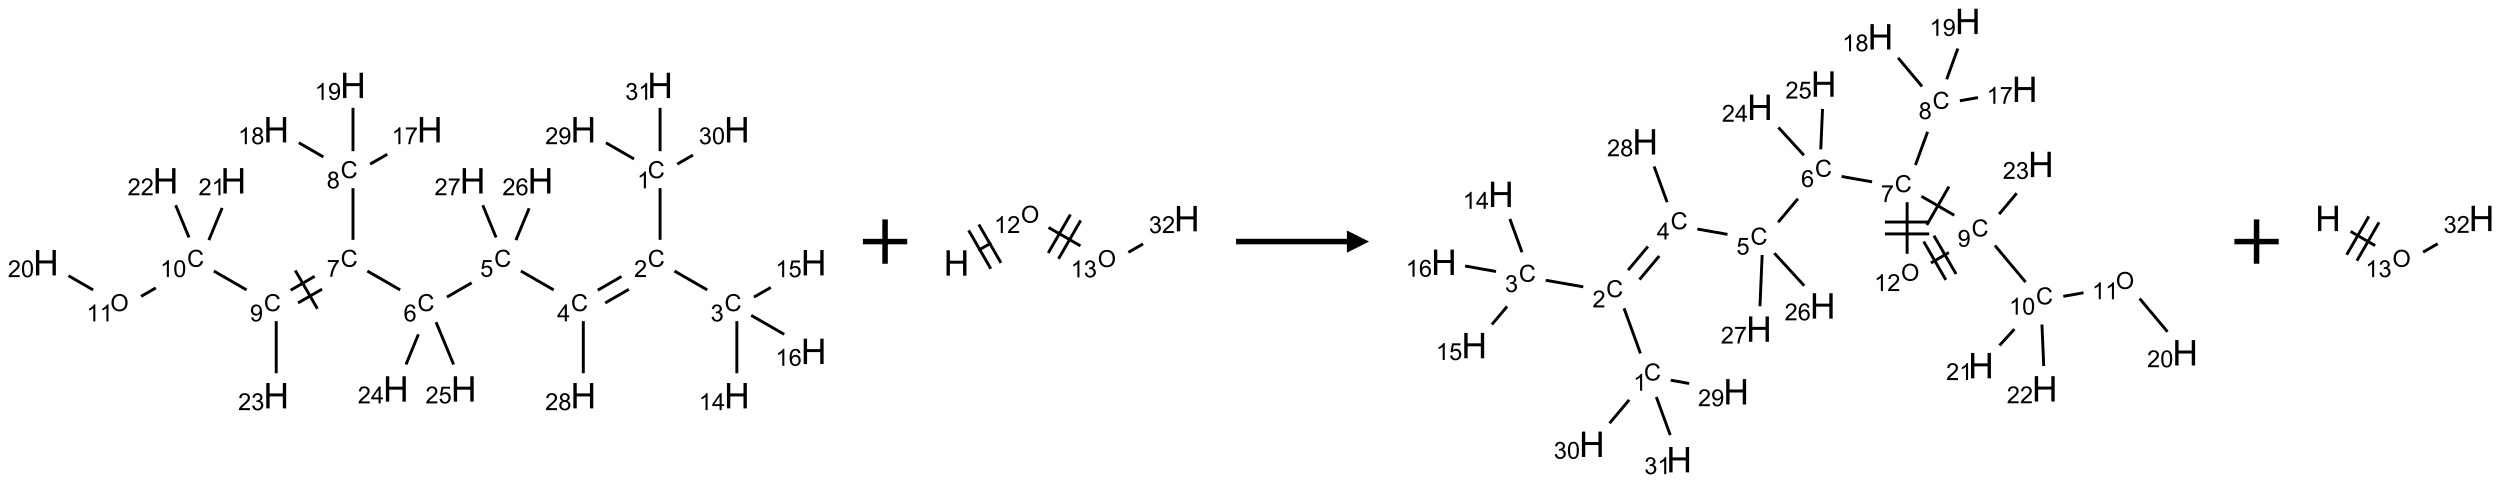 <?xml version="1.0" encoding="UTF-8"?>
<svg xmlns="http://www.w3.org/2000/svg" xmlns:xlink="http://www.w3.org/1999/xlink" width="1128" height="218" viewBox="0 0 1128 218">
<defs>
<g>
<g id="glyph-0-0">
<path d="M 1.332 0 L 1.332 -6.668 L 6.668 -6.668 L 6.668 0 Z M 1.5 -0.168 L 6.5 -0.168 L 6.5 -6.5 L 1.5 -6.5 Z M 1.5 -0.168 "/>
</g>
<g id="glyph-0-1">
<path d="M 6.27 -2.676 L 7.281 -2.422 C 7.07 -1.594 6.688 -0.961 6.137 -0.523 C 5.586 -0.086 4.914 0.129 4.121 0.129 C 3.297 0.129 2.629 -0.039 2.113 -0.371 C 1.598 -0.707 1.203 -1.191 0.934 -1.828 C 0.664 -2.465 0.531 -3.145 0.531 -3.875 C 0.531 -4.672 0.684 -5.363 0.988 -5.957 C 1.293 -6.547 1.723 -6.996 2.285 -7.305 C 2.844 -7.613 3.461 -7.766 4.137 -7.766 C 4.898 -7.766 5.543 -7.57 6.062 -7.184 C 6.582 -6.793 6.945 -6.246 7.152 -5.543 L 6.156 -5.309 C 5.98 -5.863 5.723 -6.266 5.387 -6.52 C 5.051 -6.773 4.625 -6.902 4.113 -6.902 C 3.527 -6.902 3.039 -6.762 2.645 -6.48 C 2.25 -6.199 1.973 -5.82 1.812 -5.348 C 1.652 -4.871 1.574 -4.383 1.574 -3.879 C 1.574 -3.23 1.668 -2.664 1.855 -2.18 C 2.047 -1.695 2.34 -1.332 2.738 -1.094 C 3.137 -0.855 3.57 -0.734 4.035 -0.734 C 4.602 -0.734 5.082 -0.898 5.473 -1.223 C 5.867 -1.551 6.133 -2.035 6.27 -2.676 Z M 6.27 -2.676 "/>
</g>
<g id="glyph-0-2">
<path d="M 3.973 0 L 3.035 0 L 3.035 -5.973 C 2.809 -5.758 2.516 -5.543 2.148 -5.328 C 1.781 -5.113 1.453 -4.953 1.16 -4.844 L 1.16 -5.75 C 1.684 -5.996 2.145 -6.297 2.535 -6.645 C 2.93 -6.996 3.207 -7.336 3.371 -7.668 L 3.973 -7.668 Z M 3.973 0 "/>
</g>
<g id="glyph-0-3">
<path d="M 5.371 -0.902 L 5.371 0 L 0.324 0 C 0.316 -0.227 0.352 -0.441 0.434 -0.652 C 0.562 -0.996 0.766 -1.332 1.051 -1.668 C 1.332 -2 1.742 -2.387 2.277 -2.824 C 3.105 -3.504 3.668 -4.043 3.957 -4.441 C 4.25 -4.84 4.395 -5.215 4.395 -5.566 C 4.395 -5.938 4.262 -6.254 3.996 -6.508 C 3.73 -6.762 3.387 -6.891 2.957 -6.891 C 2.508 -6.891 2.145 -6.754 1.875 -6.484 C 1.605 -6.215 1.469 -5.84 1.465 -5.359 L 0.5 -5.457 C 0.566 -6.176 0.812 -6.727 1.246 -7.102 C 1.676 -7.477 2.254 -7.668 2.98 -7.668 C 3.711 -7.668 4.293 -7.465 4.719 -7.059 C 5.145 -6.652 5.359 -6.148 5.359 -5.547 C 5.359 -5.242 5.297 -4.941 5.172 -4.645 C 5.047 -4.352 4.84 -4.039 4.551 -3.715 C 4.262 -3.387 3.777 -2.938 3.105 -2.371 C 2.543 -1.898 2.18 -1.578 2.02 -1.41 C 1.859 -1.242 1.73 -1.07 1.625 -0.902 Z M 5.371 -0.902 "/>
</g>
<g id="glyph-0-4">
<path d="M 0.449 -2.016 L 1.387 -2.141 C 1.492 -1.609 1.676 -1.227 1.934 -0.992 C 2.191 -0.758 2.508 -0.641 2.879 -0.641 C 3.32 -0.641 3.695 -0.793 3.996 -1.098 C 4.301 -1.402 4.453 -1.781 4.453 -2.234 C 4.453 -2.664 4.312 -3.02 4.031 -3.301 C 3.75 -3.578 3.391 -3.719 2.957 -3.719 C 2.781 -3.719 2.562 -3.684 2.297 -3.613 L 2.402 -4.438 C 2.465 -4.43 2.516 -4.426 2.551 -4.426 C 2.949 -4.426 3.312 -4.531 3.629 -4.738 C 3.949 -4.949 4.109 -5.27 4.109 -5.703 C 4.109 -6.047 3.992 -6.332 3.762 -6.559 C 3.527 -6.785 3.227 -6.895 2.859 -6.895 C 2.496 -6.895 2.191 -6.781 1.949 -6.551 C 1.707 -6.324 1.547 -5.98 1.48 -5.52 L 0.543 -5.688 C 0.656 -6.316 0.918 -6.805 1.324 -7.148 C 1.73 -7.492 2.234 -7.668 2.84 -7.668 C 3.254 -7.668 3.641 -7.578 3.988 -7.398 C 4.34 -7.219 4.609 -6.977 4.793 -6.668 C 4.98 -6.359 5.074 -6.031 5.074 -5.684 C 5.074 -5.352 4.984 -5.051 4.809 -4.781 C 4.629 -4.512 4.367 -4.297 4.02 -4.137 C 4.473 -4.031 4.824 -3.816 5.074 -3.488 C 5.324 -3.16 5.449 -2.75 5.449 -2.254 C 5.449 -1.59 5.203 -1.023 4.719 -0.559 C 4.234 -0.098 3.617 0.137 2.875 0.137 C 2.203 0.137 1.648 -0.062 1.207 -0.465 C 0.762 -0.863 0.512 -1.379 0.449 -2.016 Z M 0.449 -2.016 "/>
</g>
<g id="glyph-0-5">
<path d="M 3.449 0 L 3.449 -1.828 L 0.137 -1.828 L 0.137 -2.688 L 3.621 -7.637 L 4.387 -7.637 L 4.387 -2.688 L 5.418 -2.688 L 5.418 -1.828 L 4.387 -1.828 L 4.387 0 Z M 3.449 -2.688 L 3.449 -6.129 L 1.059 -2.688 Z M 3.449 -2.688 "/>
</g>
<g id="glyph-0-6">
<path d="M 0.441 -2 L 1.426 -2.082 C 1.5 -1.605 1.668 -1.242 1.934 -1.004 C 2.199 -0.762 2.52 -0.641 2.895 -0.641 C 3.348 -0.641 3.73 -0.812 4.043 -1.152 C 4.355 -1.492 4.512 -1.941 4.512 -2.504 C 4.512 -3.039 4.359 -3.461 4.059 -3.77 C 3.758 -4.078 3.367 -4.234 2.879 -4.234 C 2.578 -4.234 2.305 -4.164 2.062 -4.027 C 1.82 -3.891 1.629 -3.715 1.488 -3.496 L 0.609 -3.609 L 1.348 -7.531 L 5.145 -7.531 L 5.145 -6.637 L 2.098 -6.637 L 1.688 -4.582 C 2.145 -4.902 2.625 -5.062 3.129 -5.062 C 3.797 -5.062 4.359 -4.832 4.816 -4.371 C 5.277 -3.91 5.504 -3.312 5.504 -2.59 C 5.504 -1.898 5.305 -1.301 4.902 -0.797 C 4.41 -0.18 3.742 0.129 2.895 0.129 C 2.199 0.129 1.633 -0.062 1.195 -0.453 C 0.758 -0.844 0.504 -1.359 0.441 -2 Z M 0.441 -2 "/>
</g>
<g id="glyph-0-7">
<path d="M 5.309 -5.766 L 4.375 -5.691 C 4.293 -6.059 4.172 -6.328 4.02 -6.496 C 3.766 -6.762 3.453 -6.895 3.082 -6.895 C 2.785 -6.895 2.523 -6.812 2.297 -6.645 C 2 -6.43 1.77 -6.117 1.598 -5.703 C 1.43 -5.289 1.34 -4.703 1.332 -3.938 C 1.559 -4.281 1.836 -4.535 2.16 -4.703 C 2.488 -4.871 2.828 -4.953 3.188 -4.953 C 3.812 -4.953 4.344 -4.723 4.785 -4.262 C 5.223 -3.801 5.441 -3.207 5.441 -2.48 C 5.441 -2 5.34 -1.555 5.133 -1.145 C 4.926 -0.73 4.641 -0.418 4.281 -0.199 C 3.922 0.02 3.512 0.129 3.051 0.129 C 2.27 0.129 1.633 -0.156 1.141 -0.73 C 0.648 -1.305 0.402 -2.254 0.402 -3.574 C 0.402 -5.051 0.672 -6.121 1.219 -6.793 C 1.695 -7.375 2.336 -7.668 3.141 -7.668 C 3.742 -7.668 4.234 -7.5 4.617 -7.16 C 5 -6.824 5.23 -6.359 5.309 -5.766 Z M 1.48 -2.473 C 1.48 -2.152 1.547 -1.844 1.684 -1.547 C 1.82 -1.25 2.016 -1.027 2.262 -0.871 C 2.508 -0.719 2.766 -0.641 3.035 -0.641 C 3.434 -0.641 3.773 -0.801 4.059 -1.121 C 4.344 -1.441 4.484 -1.875 4.484 -2.422 C 4.484 -2.949 4.344 -3.367 4.062 -3.668 C 3.781 -3.973 3.426 -4.125 3 -4.125 C 2.578 -4.125 2.219 -3.973 1.922 -3.668 C 1.625 -3.363 1.48 -2.969 1.48 -2.473 Z M 1.48 -2.473 "/>
</g>
<g id="glyph-0-8">
<path d="M 0.504 -6.637 L 0.504 -7.535 L 5.449 -7.535 L 5.449 -6.809 C 4.961 -6.289 4.48 -5.602 4.004 -4.746 C 3.527 -3.887 3.156 -3.004 2.895 -2.098 C 2.707 -1.461 2.59 -0.762 2.535 0 L 1.574 0 C 1.582 -0.602 1.703 -1.328 1.926 -2.176 C 2.152 -3.027 2.477 -3.848 2.898 -4.637 C 3.32 -5.426 3.77 -6.094 4.246 -6.637 Z M 0.504 -6.637 "/>
</g>
<g id="glyph-0-9">
<path d="M 1.887 -4.141 C 1.496 -4.281 1.207 -4.484 1.02 -4.75 C 0.832 -5.016 0.738 -5.328 0.738 -5.699 C 0.738 -6.254 0.938 -6.719 1.34 -7.098 C 1.738 -7.477 2.27 -7.668 2.934 -7.668 C 3.598 -7.668 4.137 -7.473 4.543 -7.086 C 4.949 -6.699 5.152 -6.227 5.152 -5.672 C 5.152 -5.316 5.059 -5.008 4.871 -4.746 C 4.688 -4.484 4.406 -4.281 4.027 -4.141 C 4.496 -3.988 4.852 -3.742 5.098 -3.402 C 5.34 -3.062 5.465 -2.656 5.465 -2.184 C 5.465 -1.531 5.234 -0.98 4.77 -0.535 C 4.309 -0.09 3.703 0.129 2.949 0.129 C 2.195 0.129 1.586 -0.094 1.125 -0.539 C 0.664 -0.984 0.434 -1.543 0.434 -2.207 C 0.434 -2.703 0.559 -3.121 0.809 -3.457 C 1.062 -3.793 1.422 -4.02 1.887 -4.141 Z M 1.699 -5.73 C 1.699 -5.367 1.812 -5.074 2.047 -4.844 C 2.281 -4.613 2.582 -4.5 2.953 -4.5 C 3.312 -4.5 3.609 -4.613 3.84 -4.84 C 4.07 -5.066 4.188 -5.348 4.188 -5.676 C 4.188 -6.02 4.07 -6.309 3.832 -6.543 C 3.594 -6.777 3.297 -6.895 2.941 -6.895 C 2.586 -6.895 2.289 -6.781 2.051 -6.551 C 1.816 -6.324 1.699 -6.047 1.699 -5.73 Z M 1.395 -2.203 C 1.395 -1.938 1.461 -1.676 1.586 -1.426 C 1.711 -1.176 1.902 -0.984 2.152 -0.848 C 2.402 -0.711 2.672 -0.641 2.957 -0.641 C 3.406 -0.641 3.777 -0.785 4.066 -1.074 C 4.359 -1.363 4.504 -1.727 4.504 -2.172 C 4.504 -2.625 4.355 -2.996 4.055 -3.293 C 3.754 -3.586 3.379 -3.734 2.926 -3.734 C 2.484 -3.734 2.121 -3.59 1.832 -3.297 C 1.543 -3.004 1.395 -2.641 1.395 -2.203 Z M 1.395 -2.203 "/>
</g>
<g id="glyph-0-10">
<path d="M 0.582 -1.766 L 1.484 -1.848 C 1.562 -1.426 1.707 -1.117 1.922 -0.926 C 2.137 -0.734 2.414 -0.641 2.75 -0.641 C 3.039 -0.641 3.289 -0.707 3.508 -0.84 C 3.727 -0.973 3.902 -1.148 4.043 -1.367 C 4.18 -1.586 4.297 -1.887 4.391 -2.262 C 4.484 -2.637 4.531 -3.016 4.531 -3.406 C 4.531 -3.449 4.531 -3.512 4.527 -3.594 C 4.34 -3.297 4.082 -3.055 3.758 -2.867 C 3.434 -2.68 3.082 -2.59 2.703 -2.59 C 2.07 -2.59 1.535 -2.816 1.098 -3.277 C 0.66 -3.734 0.441 -4.34 0.441 -5.09 C 0.441 -5.863 0.672 -6.484 1.129 -6.957 C 1.586 -7.43 2.156 -7.668 2.844 -7.668 C 3.34 -7.668 3.793 -7.531 4.207 -7.266 C 4.617 -7 4.93 -6.617 5.145 -6.121 C 5.355 -5.629 5.465 -4.91 5.465 -3.973 C 5.465 -2.996 5.359 -2.223 5.145 -1.645 C 4.934 -1.066 4.617 -0.625 4.199 -0.324 C 3.781 -0.02 3.293 0.129 2.73 0.129 C 2.133 0.129 1.645 -0.035 1.266 -0.367 C 0.887 -0.699 0.66 -1.164 0.582 -1.766 Z M 4.422 -5.137 C 4.422 -5.676 4.277 -6.102 3.992 -6.418 C 3.707 -6.734 3.359 -6.891 2.957 -6.891 C 2.543 -6.891 2.18 -6.719 1.871 -6.379 C 1.562 -6.039 1.406 -5.598 1.406 -5.059 C 1.406 -4.57 1.555 -4.176 1.848 -3.871 C 2.141 -3.566 2.5 -3.418 2.934 -3.418 C 3.367 -3.418 3.723 -3.57 4.004 -3.871 C 4.281 -4.176 4.422 -4.598 4.422 -5.137 Z M 4.422 -5.137 "/>
</g>
<g id="glyph-0-11">
<path d="M 0.441 -3.766 C 0.441 -4.668 0.535 -5.395 0.723 -5.945 C 0.906 -6.496 1.184 -6.922 1.551 -7.219 C 1.918 -7.516 2.375 -7.668 2.934 -7.668 C 3.344 -7.668 3.703 -7.586 4.012 -7.418 C 4.32 -7.254 4.574 -7.016 4.777 -6.707 C 4.977 -6.395 5.137 -6.016 5.25 -5.57 C 5.363 -5.125 5.422 -4.523 5.422 -3.766 C 5.422 -2.871 5.328 -2.148 5.145 -1.598 C 4.961 -1.047 4.688 -0.621 4.32 -0.32 C 3.953 -0.02 3.492 0.129 2.934 0.129 C 2.195 0.129 1.617 -0.133 1.199 -0.66 C 0.695 -1.297 0.441 -2.332 0.441 -3.766 Z M 1.406 -3.766 C 1.406 -2.512 1.555 -1.68 1.848 -1.262 C 2.141 -0.848 2.5 -0.641 2.934 -0.641 C 3.363 -0.641 3.727 -0.848 4.02 -1.266 C 4.312 -1.684 4.457 -2.516 4.457 -3.766 C 4.457 -5.023 4.312 -5.859 4.02 -6.27 C 3.727 -6.684 3.359 -6.891 2.922 -6.891 C 2.492 -6.891 2.148 -6.707 1.891 -6.344 C 1.566 -5.879 1.406 -5.02 1.406 -3.766 Z M 1.406 -3.766 "/>
</g>
<g id="glyph-0-12">
<path d="M 0.516 -3.719 C 0.516 -4.984 0.855 -5.977 1.535 -6.695 C 2.215 -7.414 3.094 -7.77 4.172 -7.77 C 4.875 -7.77 5.512 -7.602 6.078 -7.266 C 6.645 -6.93 7.074 -6.461 7.371 -5.855 C 7.668 -5.254 7.816 -4.57 7.816 -3.809 C 7.816 -3.035 7.66 -2.34 7.348 -1.73 C 7.035 -1.117 6.594 -0.656 6.02 -0.34 C 5.449 -0.027 4.828 0.129 4.168 0.129 C 3.449 0.129 2.805 -0.043 2.238 -0.391 C 1.672 -0.738 1.246 -1.211 0.953 -1.812 C 0.66 -2.414 0.516 -3.047 0.516 -3.719 Z M 1.559 -3.703 C 1.559 -2.781 1.805 -2.059 2.301 -1.527 C 2.793 -1 3.414 -0.734 4.16 -0.734 C 4.922 -0.734 5.547 -1 6.039 -1.535 C 6.531 -2.07 6.777 -2.828 6.777 -3.812 C 6.777 -4.434 6.672 -4.977 6.461 -5.441 C 6.25 -5.902 5.945 -6.262 5.539 -6.52 C 5.133 -6.773 4.68 -6.902 4.176 -6.902 C 3.461 -6.902 2.848 -6.656 2.332 -6.164 C 1.816 -5.672 1.559 -4.852 1.559 -3.703 Z M 1.559 -3.703 "/>
</g>
<g id="glyph-1-0">
<path d="M 2 0 L 2 -10 L 10 -10 L 10 0 Z M 2.25 -0.25 L 9.75 -0.25 L 9.75 -9.75 L 2.25 -9.75 Z M 2.25 -0.25 "/>
</g>
<g id="glyph-1-1">
<path d="M 1.281 0 L 1.281 -11.453 L 2.797 -11.453 L 2.797 -6.75 L 8.75 -6.75 L 8.75 -11.453 L 10.266 -11.453 L 10.266 0 L 8.75 0 L 8.75 -5.398 L 2.797 -5.398 L 2.797 0 Z M 1.281 0 "/>
</g>
</g>
</defs>
<path fill="none" stroke-width="0.033" stroke-linecap="butt" stroke-linejoin="miter" stroke="rgb(0%, 0%, 0%)" stroke-opacity="1" stroke-miterlimit="10" d="M 6.928 1.159 L 6.928 1.742 " transform="matrix(40, 0, 0, 40, 20.709, 38.535)"/>
<path fill="none" stroke-width="0.033" stroke-linecap="butt" stroke-linejoin="miter" stroke="rgb(0%, 0%, 0%)" stroke-opacity="1" stroke-miterlimit="10" d="M 7.09 2.094 L 7.46 2.307 " transform="matrix(40, 0, 0, 40, 20.709, 38.535)"/>
<path fill="none" stroke-width="0.033" stroke-linecap="butt" stroke-linejoin="miter" stroke="rgb(0%, 0%, 0%)" stroke-opacity="1" stroke-miterlimit="10" d="M 7.794 2.659 L 7.794 3.247 " transform="matrix(40, 0, 0, 40, 20.709, 38.535)"/>
<path fill="none" stroke-width="0.033" stroke-linecap="butt" stroke-linejoin="miter" stroke="rgb(0%, 0%, 0%)" stroke-opacity="1" stroke-miterlimit="10" d="M 7.987 2.388 L 8.177 2.279 " transform="matrix(40, 0, 0, 40, 20.709, 38.535)"/>
<path fill="none" stroke-width="0.033" stroke-linecap="butt" stroke-linejoin="miter" stroke="rgb(0%, 0%, 0%)" stroke-opacity="1" stroke-miterlimit="10" d="M 7.956 2.594 L 8.328 2.808 " transform="matrix(40, 0, 0, 40, 20.709, 38.535)"/>
<path fill="none" stroke-width="0.033" stroke-linecap="butt" stroke-linejoin="miter" stroke="rgb(0%, 0%, 0%)" stroke-opacity="1" stroke-miterlimit="10" d="M 6.493 2.155 L 6.225 2.31 " transform="matrix(40, 0, 0, 40, 20.709, 38.535)"/>
<path fill="none" stroke-width="0.033" stroke-linecap="butt" stroke-linejoin="miter" stroke="rgb(0%, 0%, 0%)" stroke-opacity="1" stroke-miterlimit="10" d="M 6.576 2.3 L 6.309 2.454 " transform="matrix(40, 0, 0, 40, 20.709, 38.535)"/>
<path fill="none" stroke-width="0.033" stroke-linecap="butt" stroke-linejoin="miter" stroke="rgb(0%, 0%, 0%)" stroke-opacity="1" stroke-miterlimit="10" d="M 5.728 2.307 L 5.358 2.094 " transform="matrix(40, 0, 0, 40, 20.709, 38.535)"/>
<path fill="none" stroke-width="0.033" stroke-linecap="butt" stroke-linejoin="miter" stroke="rgb(0%, 0%, 0%)" stroke-opacity="1" stroke-miterlimit="10" d="M 4.802 2.227 L 4.523 2.388 " transform="matrix(40, 0, 0, 40, 20.709, 38.535)"/>
<path fill="none" stroke-width="0.033" stroke-linecap="butt" stroke-linejoin="miter" stroke="rgb(0%, 0%, 0%)" stroke-opacity="1" stroke-miterlimit="10" d="M 3.996 2.307 L 3.626 2.094 " transform="matrix(40, 0, 0, 40, 20.709, 38.535)"/>
<path fill="none" stroke-width="0.033" stroke-linecap="butt" stroke-linejoin="miter" stroke="rgb(0%, 0%, 0%)" stroke-opacity="1" stroke-miterlimit="10" d="M 3.464 1.742 L 3.464 1.159 " transform="matrix(40, 0, 0, 40, 20.709, 38.535)"/>
<path fill="none" stroke-width="0.033" stroke-linecap="butt" stroke-linejoin="miter" stroke="rgb(0%, 0%, 0%)" stroke-opacity="1" stroke-miterlimit="10" d="M 3.657 0.888 L 3.85 0.777 " transform="matrix(40, 0, 0, 40, 20.709, 38.535)"/>
<path fill="none" stroke-width="0.033" stroke-linecap="butt" stroke-linejoin="miter" stroke="rgb(0%, 0%, 0%)" stroke-opacity="1" stroke-miterlimit="10" d="M 3.13 0.807 L 2.853 0.647 " transform="matrix(40, 0, 0, 40, 20.709, 38.535)"/>
<path fill="none" stroke-width="0.033" stroke-linecap="butt" stroke-linejoin="miter" stroke="rgb(0%, 0%, 0%)" stroke-opacity="1" stroke-miterlimit="10" d="M 3.464 0.742 L 3.464 0.253 " transform="matrix(40, 0, 0, 40, 20.709, 38.535)"/>
<path fill="none" stroke-width="0.033" stroke-linecap="butt" stroke-linejoin="miter" stroke="rgb(0%, 0%, 0%)" stroke-opacity="1" stroke-miterlimit="10" d="M 3.032 2.153 L 2.761 2.31 " transform="matrix(40, 0, 0, 40, 20.709, 38.535)"/>
<path fill="none" stroke-width="0.033" stroke-linecap="butt" stroke-linejoin="miter" stroke="rgb(0%, 0%, 0%)" stroke-opacity="1" stroke-miterlimit="10" d="M 3.115 2.298 L 2.844 2.454 " transform="matrix(40, 0, 0, 40, 20.709, 38.535)"/>
<path fill="none" stroke-width="0.033" stroke-linecap="butt" stroke-linejoin="miter" stroke="rgb(0%, 0%, 0%)" stroke-opacity="1" stroke-miterlimit="10" d="M 2.813 2.087 L 3.063 2.52 " transform="matrix(40, 0, 0, 40, 20.709, 38.535)"/>
<path fill="none" stroke-width="0.033" stroke-linecap="butt" stroke-linejoin="miter" stroke="rgb(0%, 0%, 0%)" stroke-opacity="1" stroke-miterlimit="10" d="M 2.264 2.307 L 1.894 2.094 " transform="matrix(40, 0, 0, 40, 20.709, 38.535)"/>
<path fill="none" stroke-width="0.033" stroke-linecap="butt" stroke-linejoin="miter" stroke="rgb(0%, 0%, 0%)" stroke-opacity="1" stroke-miterlimit="10" d="M 1.24 2.284 L 1.073 2.38 " transform="matrix(40, 0, 0, 40, 20.709, 38.535)"/>
<path fill="none" stroke-width="0.033" stroke-linecap="butt" stroke-linejoin="miter" stroke="rgb(0%, 0%, 0%)" stroke-opacity="1" stroke-miterlimit="10" d="M 0.532 2.307 L 0.255 2.147 " transform="matrix(40, 0, 0, 40, 20.709, 38.535)"/>
<path fill="none" stroke-width="0.033" stroke-linecap="butt" stroke-linejoin="miter" stroke="rgb(0%, 0%, 0%)" stroke-opacity="1" stroke-miterlimit="10" d="M 1.838 1.745 L 1.988 1.382 " transform="matrix(40, 0, 0, 40, 20.709, 38.535)"/>
<path fill="none" stroke-width="0.033" stroke-linecap="butt" stroke-linejoin="miter" stroke="rgb(0%, 0%, 0%)" stroke-opacity="1" stroke-miterlimit="10" d="M 1.614 1.715 L 1.464 1.352 " transform="matrix(40, 0, 0, 40, 20.709, 38.535)"/>
<path fill="none" stroke-width="0.033" stroke-linecap="butt" stroke-linejoin="miter" stroke="rgb(0%, 0%, 0%)" stroke-opacity="1" stroke-miterlimit="10" d="M 2.598 2.659 L 2.598 3.247 " transform="matrix(40, 0, 0, 40, 20.709, 38.535)"/>
<path fill="none" stroke-width="0.033" stroke-linecap="butt" stroke-linejoin="miter" stroke="rgb(0%, 0%, 0%)" stroke-opacity="1" stroke-miterlimit="10" d="M 4.202 2.808 L 4.062 3.148 " transform="matrix(40, 0, 0, 40, 20.709, 38.535)"/>
<path fill="none" stroke-width="0.033" stroke-linecap="butt" stroke-linejoin="miter" stroke="rgb(0%, 0%, 0%)" stroke-opacity="1" stroke-miterlimit="10" d="M 4.401 2.671 L 4.599 3.148 " transform="matrix(40, 0, 0, 40, 20.709, 38.535)"/>
<path fill="none" stroke-width="0.033" stroke-linecap="butt" stroke-linejoin="miter" stroke="rgb(0%, 0%, 0%)" stroke-opacity="1" stroke-miterlimit="10" d="M 5.302 1.745 L 5.451 1.386 " transform="matrix(40, 0, 0, 40, 20.709, 38.535)"/>
<path fill="none" stroke-width="0.033" stroke-linecap="butt" stroke-linejoin="miter" stroke="rgb(0%, 0%, 0%)" stroke-opacity="1" stroke-miterlimit="10" d="M 5.078 1.715 L 4.928 1.352 " transform="matrix(40, 0, 0, 40, 20.709, 38.535)"/>
<path fill="none" stroke-width="0.033" stroke-linecap="butt" stroke-linejoin="miter" stroke="rgb(0%, 0%, 0%)" stroke-opacity="1" stroke-miterlimit="10" d="M 6.062 2.659 L 6.062 3.247 " transform="matrix(40, 0, 0, 40, 20.709, 38.535)"/>
<path fill="none" stroke-width="0.033" stroke-linecap="butt" stroke-linejoin="miter" stroke="rgb(0%, 0%, 0%)" stroke-opacity="1" stroke-miterlimit="10" d="M 6.634 0.83 L 6.317 0.647 " transform="matrix(40, 0, 0, 40, 20.709, 38.535)"/>
<path fill="none" stroke-width="0.033" stroke-linecap="butt" stroke-linejoin="miter" stroke="rgb(0%, 0%, 0%)" stroke-opacity="1" stroke-miterlimit="10" d="M 7.121 0.888 L 7.299 0.786 " transform="matrix(40, 0, 0, 40, 20.709, 38.535)"/>
<path fill="none" stroke-width="0.033" stroke-linecap="butt" stroke-linejoin="miter" stroke="rgb(0%, 0%, 0%)" stroke-opacity="1" stroke-miterlimit="10" d="M 6.928 0.742 L 6.928 0.253 " transform="matrix(40, 0, 0, 40, 20.709, 38.535)"/>
<g fill="rgb(0%, 0%, 0%)" fill-opacity="1">
<use xlink:href="#glyph-0-1" x="292.246" y="80.379"/>
</g>
<g fill="rgb(0%, 0%, 0%)" fill-opacity="1">
<use xlink:href="#glyph-0-2" x="287.465" y="85.016"/>
</g>
<g fill="rgb(0%, 0%, 0%)" fill-opacity="1">
<use xlink:href="#glyph-0-1" x="292.246" y="120.379"/>
</g>
<g fill="rgb(0%, 0%, 0%)" fill-opacity="1">
<use xlink:href="#glyph-0-3" x="286.074" y="125.016"/>
</g>
<g fill="rgb(0%, 0%, 0%)" fill-opacity="1">
<use xlink:href="#glyph-0-1" x="326.887" y="140.379"/>
</g>
<g fill="rgb(0%, 0%, 0%)" fill-opacity="1">
<use xlink:href="#glyph-0-4" x="320.633" y="145.016"/>
</g>
<g fill="rgb(0%, 0%, 0%)" fill-opacity="1">
<use xlink:href="#glyph-1-1" x="326.707" y="184.262"/>
</g>
<g fill="rgb(0%, 0%, 0%)" fill-opacity="1">
<use xlink:href="#glyph-0-2" x="315.301" y="185.055"/>
<use xlink:href="#glyph-0-5" x="321.233" y="185.055"/>
</g>
<g fill="rgb(0%, 0%, 0%)" fill-opacity="1">
<use xlink:href="#glyph-1-1" x="361.348" y="124.262"/>
</g>
<g fill="rgb(0%, 0%, 0%)" fill-opacity="1">
<use xlink:href="#glyph-0-2" x="349.855" y="125.055"/>
<use xlink:href="#glyph-0-6" x="355.788" y="125.055"/>
</g>
<g fill="rgb(0%, 0%, 0%)" fill-opacity="1">
<use xlink:href="#glyph-1-1" x="361.348" y="164.262"/>
</g>
<g fill="rgb(0%, 0%, 0%)" fill-opacity="1">
<use xlink:href="#glyph-0-2" x="349.918" y="165.055"/>
<use xlink:href="#glyph-0-7" x="355.85" y="165.055"/>
</g>
<g fill="rgb(0%, 0%, 0%)" fill-opacity="1">
<use xlink:href="#glyph-0-1" x="257.602" y="140.379"/>
</g>
<g fill="rgb(0%, 0%, 0%)" fill-opacity="1">
<use xlink:href="#glyph-0-5" x="251.383" y="144.984"/>
</g>
<g fill="rgb(0%, 0%, 0%)" fill-opacity="1">
<use xlink:href="#glyph-0-1" x="222.961" y="120.379"/>
</g>
<g fill="rgb(0%, 0%, 0%)" fill-opacity="1">
<use xlink:href="#glyph-0-6" x="216.652" y="124.883"/>
</g>
<g fill="rgb(0%, 0%, 0%)" fill-opacity="1">
<use xlink:href="#glyph-0-1" x="188.32" y="140.379"/>
</g>
<g fill="rgb(0%, 0%, 0%)" fill-opacity="1">
<use xlink:href="#glyph-0-7" x="182.074" y="145.016"/>
</g>
<g fill="rgb(0%, 0%, 0%)" fill-opacity="1">
<use xlink:href="#glyph-0-1" x="153.68" y="120.379"/>
</g>
<g fill="rgb(0%, 0%, 0%)" fill-opacity="1">
<use xlink:href="#glyph-0-8" x="147.43" y="124.887"/>
</g>
<g fill="rgb(0%, 0%, 0%)" fill-opacity="1">
<use xlink:href="#glyph-0-1" x="153.68" y="80.379"/>
</g>
<g fill="rgb(0%, 0%, 0%)" fill-opacity="1">
<use xlink:href="#glyph-0-9" x="147.414" y="85.016"/>
</g>
<g fill="rgb(0%, 0%, 0%)" fill-opacity="1">
<use xlink:href="#glyph-1-1" x="188.141" y="64.262"/>
</g>
<g fill="rgb(0%, 0%, 0%)" fill-opacity="1">
<use xlink:href="#glyph-0-2" x="176.707" y="65.055"/>
<use xlink:href="#glyph-0-8" x="182.639" y="65.055"/>
</g>
<g fill="rgb(0%, 0%, 0%)" fill-opacity="1">
<use xlink:href="#glyph-1-1" x="118.859" y="64.262"/>
</g>
<g fill="rgb(0%, 0%, 0%)" fill-opacity="1">
<use xlink:href="#glyph-0-2" x="107.41" y="65.055"/>
<use xlink:href="#glyph-0-9" x="113.342" y="65.055"/>
</g>
<g fill="rgb(0%, 0%, 0%)" fill-opacity="1">
<use xlink:href="#glyph-1-1" x="153.5" y="44.262"/>
</g>
<g fill="rgb(0%, 0%, 0%)" fill-opacity="1">
<use xlink:href="#glyph-0-2" x="142.051" y="45.055"/>
<use xlink:href="#glyph-0-10" x="147.983" y="45.055"/>
</g>
<g fill="rgb(0%, 0%, 0%)" fill-opacity="1">
<use xlink:href="#glyph-0-1" x="119.039" y="140.379"/>
</g>
<g fill="rgb(0%, 0%, 0%)" fill-opacity="1">
<use xlink:href="#glyph-0-10" x="112.77" y="145.016"/>
</g>
<g fill="rgb(0%, 0%, 0%)" fill-opacity="1">
<use xlink:href="#glyph-0-1" x="84.398" y="120.379"/>
</g>
<g fill="rgb(0%, 0%, 0%)" fill-opacity="1">
<use xlink:href="#glyph-0-2" x="72.238" y="125.016"/>
<use xlink:href="#glyph-0-11" x="78.171" y="125.016"/>
</g>
<g fill="rgb(0%, 0%, 0%)" fill-opacity="1">
<use xlink:href="#glyph-0-12" x="49.773" y="140.383"/>
</g>
<g fill="rgb(0%, 0%, 0%)" fill-opacity="1">
<use xlink:href="#glyph-0-2" x="39.047" y="145.016"/>
<use xlink:href="#glyph-0-2" x="44.979" y="145.016"/>
</g>
<g fill="rgb(0%, 0%, 0%)" fill-opacity="1">
<use xlink:href="#glyph-1-1" x="14.938" y="124.262"/>
</g>
<g fill="rgb(0%, 0%, 0%)" fill-opacity="1">
<use xlink:href="#glyph-0-3" x="3.531" y="125.055"/>
<use xlink:href="#glyph-0-11" x="9.464" y="125.055"/>
</g>
<g fill="rgb(0%, 0%, 0%)" fill-opacity="1">
<use xlink:href="#glyph-1-1" x="99.527" y="87.309"/>
</g>
<g fill="rgb(0%, 0%, 0%)" fill-opacity="1">
<use xlink:href="#glyph-0-3" x="89.566" y="88.102"/>
<use xlink:href="#glyph-0-2" x="95.499" y="88.102"/>
</g>
<g fill="rgb(0%, 0%, 0%)" fill-opacity="1">
<use xlink:href="#glyph-1-1" x="68.91" y="87.309"/>
</g>
<g fill="rgb(0%, 0%, 0%)" fill-opacity="1">
<use xlink:href="#glyph-0-3" x="57.559" y="88.102"/>
<use xlink:href="#glyph-0-3" x="63.491" y="88.102"/>
</g>
<g fill="rgb(0%, 0%, 0%)" fill-opacity="1">
<use xlink:href="#glyph-1-1" x="118.859" y="184.262"/>
</g>
<g fill="rgb(0%, 0%, 0%)" fill-opacity="1">
<use xlink:href="#glyph-0-3" x="107.426" y="185.055"/>
<use xlink:href="#glyph-0-4" x="113.358" y="185.055"/>
</g>
<g fill="rgb(0%, 0%, 0%)" fill-opacity="1">
<use xlink:href="#glyph-1-1" x="172.836" y="181.219"/>
</g>
<g fill="rgb(0%, 0%, 0%)" fill-opacity="1">
<use xlink:href="#glyph-0-3" x="161.434" y="182.012"/>
<use xlink:href="#glyph-0-5" x="167.366" y="182.012"/>
</g>
<g fill="rgb(0%, 0%, 0%)" fill-opacity="1">
<use xlink:href="#glyph-1-1" x="203.449" y="181.219"/>
</g>
<g fill="rgb(0%, 0%, 0%)" fill-opacity="1">
<use xlink:href="#glyph-0-3" x="191.961" y="182.012"/>
<use xlink:href="#glyph-0-6" x="197.893" y="182.012"/>
</g>
<g fill="rgb(0%, 0%, 0%)" fill-opacity="1">
<use xlink:href="#glyph-1-1" x="238.09" y="87.309"/>
</g>
<g fill="rgb(0%, 0%, 0%)" fill-opacity="1">
<use xlink:href="#glyph-0-3" x="226.664" y="88.102"/>
<use xlink:href="#glyph-0-7" x="232.596" y="88.102"/>
</g>
<g fill="rgb(0%, 0%, 0%)" fill-opacity="1">
<use xlink:href="#glyph-1-1" x="207.477" y="87.309"/>
</g>
<g fill="rgb(0%, 0%, 0%)" fill-opacity="1">
<use xlink:href="#glyph-0-3" x="196.043" y="88.102"/>
<use xlink:href="#glyph-0-8" x="201.975" y="88.102"/>
</g>
<g fill="rgb(0%, 0%, 0%)" fill-opacity="1">
<use xlink:href="#glyph-1-1" x="257.422" y="184.262"/>
</g>
<g fill="rgb(0%, 0%, 0%)" fill-opacity="1">
<use xlink:href="#glyph-0-3" x="245.977" y="185.055"/>
<use xlink:href="#glyph-0-9" x="251.909" y="185.055"/>
</g>
<g fill="rgb(0%, 0%, 0%)" fill-opacity="1">
<use xlink:href="#glyph-1-1" x="257.422" y="64.262"/>
</g>
<g fill="rgb(0%, 0%, 0%)" fill-opacity="1">
<use xlink:href="#glyph-0-3" x="245.977" y="65.055"/>
<use xlink:href="#glyph-0-10" x="251.909" y="65.055"/>
</g>
<g fill="rgb(0%, 0%, 0%)" fill-opacity="1">
<use xlink:href="#glyph-1-1" x="326.707" y="64.262"/>
</g>
<g fill="rgb(0%, 0%, 0%)" fill-opacity="1">
<use xlink:href="#glyph-0-4" x="315.297" y="65.055"/>
<use xlink:href="#glyph-0-11" x="321.229" y="65.055"/>
</g>
<g fill="rgb(0%, 0%, 0%)" fill-opacity="1">
<use xlink:href="#glyph-1-1" x="292.066" y="44.262"/>
</g>
<g fill="rgb(0%, 0%, 0%)" fill-opacity="1">
<use xlink:href="#glyph-0-4" x="282.105" y="45.055"/>
<use xlink:href="#glyph-0-2" x="288.038" y="45.055"/>
</g>
<path fill="none" stroke-width="0.062" stroke-linecap="butt" stroke-linejoin="miter" stroke="rgb(0%, 0%, 0%)" stroke-opacity="1" stroke-miterlimit="10" d="M 0 0 L 0.5 0 M 0.25 -0.25 L 0.25 0.25 " transform="matrix(40, 0, 0, 40, 389.342, 109)"/>
<path fill="none" stroke-width="0.033" stroke-linecap="butt" stroke-linejoin="miter" stroke="rgb(0%, 0%, 0%)" stroke-opacity="1" stroke-miterlimit="10" d="M 0.247 0.357 L 0.392 0.274 " transform="matrix(40, 0, 0, 40, 431.568, 98.652)"/>
<path fill="none" stroke-width="0.033" stroke-linecap="butt" stroke-linejoin="miter" stroke="rgb(0%, 0%, 0%)" stroke-opacity="1" stroke-miterlimit="10" d="M 0.502 0.499 L 0.252 0.066 " transform="matrix(40, 0, 0, 40, 431.568, 98.652)"/>
<path fill="none" stroke-width="0.033" stroke-linecap="butt" stroke-linejoin="miter" stroke="rgb(0%, 0%, 0%)" stroke-opacity="1" stroke-miterlimit="10" d="M 0.387 0.565 L 0.137 0.132 " transform="matrix(40, 0, 0, 40, 431.568, 98.652)"/>
<path fill="none" stroke-width="0.033" stroke-linecap="butt" stroke-linejoin="miter" stroke="rgb(0%, 0%, 0%)" stroke-opacity="1" stroke-miterlimit="10" d="M 1.038 0.1 L 1.398 0.307 " transform="matrix(40, 0, 0, 40, 431.568, 98.652)"/>
<path fill="none" stroke-width="0.033" stroke-linecap="butt" stroke-linejoin="miter" stroke="rgb(0%, 0%, 0%)" stroke-opacity="1" stroke-miterlimit="10" d="M 1.151 0.453 L 1.401 0.02 " transform="matrix(40, 0, 0, 40, 431.568, 98.652)"/>
<path fill="none" stroke-width="0.033" stroke-linecap="butt" stroke-linejoin="miter" stroke="rgb(0%, 0%, 0%)" stroke-opacity="1" stroke-miterlimit="10" d="M 1.035 0.387 L 1.285 -0.046 " transform="matrix(40, 0, 0, 40, 431.568, 98.652)"/>
<path fill="none" stroke-width="0.033" stroke-linecap="butt" stroke-linejoin="miter" stroke="rgb(0%, 0%, 0%)" stroke-opacity="1" stroke-miterlimit="10" d="M 1.939 0.38 L 2.104 0.285 " transform="matrix(40, 0, 0, 40, 431.568, 98.652)"/>
<g fill="rgb(0%, 0%, 0%)" fill-opacity="1">
<use xlink:href="#glyph-1-1" x="425.797" y="124.379"/>
</g>
<g fill="rgb(0%, 0%, 0%)" fill-opacity="1">
<use xlink:href="#glyph-0-12" x="460.633" y="100.5"/>
</g>
<g fill="rgb(0%, 0%, 0%)" fill-opacity="1">
<use xlink:href="#glyph-0-2" x="448.512" y="105.133"/>
<use xlink:href="#glyph-0-3" x="454.444" y="105.133"/>
</g>
<g fill="rgb(0%, 0%, 0%)" fill-opacity="1">
<use xlink:href="#glyph-0-12" x="495.273" y="120.5"/>
</g>
<g fill="rgb(0%, 0%, 0%)" fill-opacity="1">
<use xlink:href="#glyph-0-2" x="483.074" y="125.133"/>
<use xlink:href="#glyph-0-4" x="489.007" y="125.133"/>
</g>
<g fill="rgb(0%, 0%, 0%)" fill-opacity="1">
<use xlink:href="#glyph-1-1" x="529.719" y="104.379"/>
</g>
<g fill="rgb(0%, 0%, 0%)" fill-opacity="1">
<use xlink:href="#glyph-0-4" x="518.363" y="105.172"/>
<use xlink:href="#glyph-0-3" x="524.296" y="105.172"/>
</g>
<path fill-rule="nonzero" fill="rgb(0%, 0%, 0%)" fill-opacity="1" d="M 557.719 110.25 L 607.719 110.25 L 607.719 114 L 617.719 109 L 607.719 104 L 607.719 107.75 L 557.719 107.75 "/>
<path fill="none" stroke-width="0.033" stroke-linecap="butt" stroke-linejoin="miter" stroke="rgb(0%, 0%, 0%)" stroke-opacity="1" stroke-miterlimit="10" d="M 2.217 3.745 L 2.032 3.236 " transform="matrix(40, 0, 0, 40, 651.49, 9.664)"/>
<path fill="none" stroke-width="0.033" stroke-linecap="butt" stroke-linejoin="miter" stroke="rgb(0%, 0%, 0%)" stroke-opacity="1" stroke-miterlimit="10" d="M 1.572 2.994 L 1.149 2.92 " transform="matrix(40, 0, 0, 40, 651.49, 9.664)"/>
<path fill="none" stroke-width="0.033" stroke-linecap="butt" stroke-linejoin="miter" stroke="rgb(0%, 0%, 0%)" stroke-opacity="1" stroke-miterlimit="10" d="M 0.881 2.604 L 0.744 2.228 " transform="matrix(40, 0, 0, 40, 651.49, 9.664)"/>
<path fill="none" stroke-width="0.033" stroke-linecap="butt" stroke-linejoin="miter" stroke="rgb(0%, 0%, 0%)" stroke-opacity="1" stroke-miterlimit="10" d="M 0.713 3.215 L 0.541 3.419 " transform="matrix(40, 0, 0, 40, 651.49, 9.664)"/>
<path fill="none" stroke-width="0.033" stroke-linecap="butt" stroke-linejoin="miter" stroke="rgb(0%, 0%, 0%)" stroke-opacity="1" stroke-miterlimit="10" d="M 0.588 2.821 L 0.239 2.759 " transform="matrix(40, 0, 0, 40, 651.49, 9.664)"/>
<path fill="none" stroke-width="0.033" stroke-linecap="butt" stroke-linejoin="miter" stroke="rgb(0%, 0%, 0%)" stroke-opacity="1" stroke-miterlimit="10" d="M 2.206 2.912 L 2.429 2.646 " transform="matrix(40, 0, 0, 40, 651.49, 9.664)"/>
<path fill="none" stroke-width="0.033" stroke-linecap="butt" stroke-linejoin="miter" stroke="rgb(0%, 0%, 0%)" stroke-opacity="1" stroke-miterlimit="10" d="M 2.078 2.805 L 2.301 2.539 " transform="matrix(40, 0, 0, 40, 651.49, 9.664)"/>
<path fill="none" stroke-width="0.033" stroke-linecap="butt" stroke-linejoin="miter" stroke="rgb(0%, 0%, 0%)" stroke-opacity="1" stroke-miterlimit="10" d="M 2.859 2.342 L 3.199 2.402 " transform="matrix(40, 0, 0, 40, 651.49, 9.664)"/>
<path fill="none" stroke-width="0.033" stroke-linecap="butt" stroke-linejoin="miter" stroke="rgb(0%, 0%, 0%)" stroke-opacity="1" stroke-miterlimit="10" d="M 3.77 2.266 L 3.993 2 " transform="matrix(40, 0, 0, 40, 651.49, 9.664)"/>
<path fill="none" stroke-width="0.033" stroke-linecap="butt" stroke-linejoin="miter" stroke="rgb(0%, 0%, 0%)" stroke-opacity="1" stroke-miterlimit="10" d="M 4.486 1.749 L 4.83 1.81 " transform="matrix(40, 0, 0, 40, 651.49, 9.664)"/>
<path fill="none" stroke-width="0.033" stroke-linecap="butt" stroke-linejoin="miter" stroke="rgb(0%, 0%, 0%)" stroke-opacity="1" stroke-miterlimit="10" d="M 5.319 1.62 L 5.456 1.245 " transform="matrix(40, 0, 0, 40, 651.49, 9.664)"/>
<path fill="none" stroke-width="0.033" stroke-linecap="butt" stroke-linejoin="miter" stroke="rgb(0%, 0%, 0%)" stroke-opacity="1" stroke-miterlimit="10" d="M 5.82 0.895 L 6.024 0.859 " transform="matrix(40, 0, 0, 40, 651.49, 9.664)"/>
<path fill="none" stroke-width="0.033" stroke-linecap="butt" stroke-linejoin="miter" stroke="rgb(0%, 0%, 0%)" stroke-opacity="1" stroke-miterlimit="10" d="M 5.394 0.734 L 5.123 0.411 " transform="matrix(40, 0, 0, 40, 651.49, 9.664)"/>
<path fill="none" stroke-width="0.033" stroke-linecap="butt" stroke-linejoin="miter" stroke="rgb(0%, 0%, 0%)" stroke-opacity="1" stroke-miterlimit="10" d="M 5.671 0.653 L 5.797 0.306 " transform="matrix(40, 0, 0, 40, 651.49, 9.664)"/>
<path fill="none" stroke-width="0.033" stroke-linecap="butt" stroke-linejoin="miter" stroke="rgb(0%, 0%, 0%)" stroke-opacity="1" stroke-miterlimit="10" d="M 5.387 1.973 L 5.757 2.187 " transform="matrix(40, 0, 0, 40, 651.49, 9.664)"/>
<path fill="none" stroke-width="0.033" stroke-linecap="butt" stroke-linejoin="miter" stroke="rgb(0%, 0%, 0%)" stroke-opacity="1" stroke-miterlimit="10" d="M 5.447 2.296 L 5.697 1.863 " transform="matrix(40, 0, 0, 40, 651.49, 9.664)"/>
<path fill="none" stroke-width="0.033" stroke-linecap="butt" stroke-linejoin="miter" stroke="rgb(0%, 0%, 0%)" stroke-opacity="1" stroke-miterlimit="10" d="M 6.215 2.527 L 6.561 2.94 " transform="matrix(40, 0, 0, 40, 651.49, 9.664)"/>
<path fill="none" stroke-width="0.033" stroke-linecap="butt" stroke-linejoin="miter" stroke="rgb(0%, 0%, 0%)" stroke-opacity="1" stroke-miterlimit="10" d="M 6.987 3.101 L 7.214 3.061 " transform="matrix(40, 0, 0, 40, 651.49, 9.664)"/>
<path fill="none" stroke-width="0.033" stroke-linecap="butt" stroke-linejoin="miter" stroke="rgb(0%, 0%, 0%)" stroke-opacity="1" stroke-miterlimit="10" d="M 7.848 3.126 L 8.162 3.501 " transform="matrix(40, 0, 0, 40, 651.49, 9.664)"/>
<path fill="none" stroke-width="0.033" stroke-linecap="butt" stroke-linejoin="miter" stroke="rgb(0%, 0%, 0%)" stroke-opacity="1" stroke-miterlimit="10" d="M 6.435 3.471 L 6.267 3.655 " transform="matrix(40, 0, 0, 40, 651.49, 9.664)"/>
<path fill="none" stroke-width="0.033" stroke-linecap="butt" stroke-linejoin="miter" stroke="rgb(0%, 0%, 0%)" stroke-opacity="1" stroke-miterlimit="10" d="M 6.746 3.419 L 6.766 3.887 " transform="matrix(40, 0, 0, 40, 651.49, 9.664)"/>
<path fill="none" stroke-width="0.033" stroke-linecap="butt" stroke-linejoin="miter" stroke="rgb(0%, 0%, 0%)" stroke-opacity="1" stroke-miterlimit="10" d="M 6.263 2.174 L 6.461 1.938 " transform="matrix(40, 0, 0, 40, 651.49, 9.664)"/>
<path fill="none" stroke-width="0.033" stroke-linecap="butt" stroke-linejoin="miter" stroke="rgb(0%, 0%, 0%)" stroke-opacity="1" stroke-miterlimit="10" d="M 5.696 2.607 L 5.493 2.725 " transform="matrix(40, 0, 0, 40, 651.49, 9.664)"/>
<path fill="none" stroke-width="0.033" stroke-linecap="butt" stroke-linejoin="miter" stroke="rgb(0%, 0%, 0%)" stroke-opacity="1" stroke-miterlimit="10" d="M 5.412 2.483 L 5.662 2.916 " transform="matrix(40, 0, 0, 40, 651.49, 9.664)"/>
<path fill="none" stroke-width="0.033" stroke-linecap="butt" stroke-linejoin="miter" stroke="rgb(0%, 0%, 0%)" stroke-opacity="1" stroke-miterlimit="10" d="M 5.527 2.416 L 5.777 2.849 " transform="matrix(40, 0, 0, 40, 651.49, 9.664)"/>
<path fill="none" stroke-width="0.033" stroke-linecap="butt" stroke-linejoin="miter" stroke="rgb(0%, 0%, 0%)" stroke-opacity="1" stroke-miterlimit="10" d="M 5.225 2.621 L 5.225 2.039 " transform="matrix(40, 0, 0, 40, 651.49, 9.664)"/>
<path fill="none" stroke-width="0.033" stroke-linecap="butt" stroke-linejoin="miter" stroke="rgb(0%, 0%, 0%)" stroke-opacity="1" stroke-miterlimit="10" d="M 5.475 2.263 L 4.975 2.263 " transform="matrix(40, 0, 0, 40, 651.49, 9.664)"/>
<path fill="none" stroke-width="0.033" stroke-linecap="butt" stroke-linejoin="miter" stroke="rgb(0%, 0%, 0%)" stroke-opacity="1" stroke-miterlimit="10" d="M 5.475 2.397 L 4.975 2.397 " transform="matrix(40, 0, 0, 40, 651.49, 9.664)"/>
<path fill="none" stroke-width="0.033" stroke-linecap="butt" stroke-linejoin="miter" stroke="rgb(0%, 0%, 0%)" stroke-opacity="1" stroke-miterlimit="10" d="M 4.061 1.51 L 3.773 1.196 " transform="matrix(40, 0, 0, 40, 651.49, 9.664)"/>
<path fill="none" stroke-width="0.033" stroke-linecap="butt" stroke-linejoin="miter" stroke="rgb(0%, 0%, 0%)" stroke-opacity="1" stroke-miterlimit="10" d="M 4.251 1.443 L 4.271 0.987 " transform="matrix(40, 0, 0, 40, 651.49, 9.664)"/>
<path fill="none" stroke-width="0.033" stroke-linecap="butt" stroke-linejoin="miter" stroke="rgb(0%, 0%, 0%)" stroke-opacity="1" stroke-miterlimit="10" d="M 3.727 2.614 L 4.064 2.981 " transform="matrix(40, 0, 0, 40, 651.49, 9.664)"/>
<path fill="none" stroke-width="0.033" stroke-linecap="butt" stroke-linejoin="miter" stroke="rgb(0%, 0%, 0%)" stroke-opacity="1" stroke-miterlimit="10" d="M 3.59 2.635 L 3.565 3.213 " transform="matrix(40, 0, 0, 40, 651.49, 9.664)"/>
<path fill="none" stroke-width="0.033" stroke-linecap="butt" stroke-linejoin="miter" stroke="rgb(0%, 0%, 0%)" stroke-opacity="1" stroke-miterlimit="10" d="M 2.518 2.039 L 2.371 1.636 " transform="matrix(40, 0, 0, 40, 651.49, 9.664)"/>
<path fill="none" stroke-width="0.033" stroke-linecap="butt" stroke-linejoin="miter" stroke="rgb(0%, 0%, 0%)" stroke-opacity="1" stroke-miterlimit="10" d="M 2.558 4.047 L 2.766 4.084 " transform="matrix(40, 0, 0, 40, 651.49, 9.664)"/>
<path fill="none" stroke-width="0.033" stroke-linecap="butt" stroke-linejoin="miter" stroke="rgb(0%, 0%, 0%)" stroke-opacity="1" stroke-miterlimit="10" d="M 2.09 4.269 L 1.868 4.533 " transform="matrix(40, 0, 0, 40, 651.49, 9.664)"/>
<path fill="none" stroke-width="0.033" stroke-linecap="butt" stroke-linejoin="miter" stroke="rgb(0%, 0%, 0%)" stroke-opacity="1" stroke-miterlimit="10" d="M 2.396 4.236 L 2.553 4.666 " transform="matrix(40, 0, 0, 40, 651.49, 9.664)"/>
<g fill="rgb(0%, 0%, 0%)" fill-opacity="1">
<use xlink:href="#glyph-0-1" x="741.738" y="171.664"/>
</g>
<g fill="rgb(0%, 0%, 0%)" fill-opacity="1">
<use xlink:href="#glyph-0-2" x="736.961" y="176.301"/>
</g>
<g fill="rgb(0%, 0%, 0%)" fill-opacity="1">
<use xlink:href="#glyph-0-1" x="724.684" y="134.074"/>
</g>
<g fill="rgb(0%, 0%, 0%)" fill-opacity="1">
<use xlink:href="#glyph-0-3" x="718.512" y="138.711"/>
</g>
<g fill="rgb(0%, 0%, 0%)" fill-opacity="1">
<use xlink:href="#glyph-0-1" x="685.289" y="127.129"/>
</g>
<g fill="rgb(0%, 0%, 0%)" fill-opacity="1">
<use xlink:href="#glyph-0-4" x="679.039" y="131.766"/>
</g>
<g fill="rgb(0%, 0%, 0%)" fill-opacity="1">
<use xlink:href="#glyph-1-1" x="671.43" y="93.426"/>
</g>
<g fill="rgb(0%, 0%, 0%)" fill-opacity="1">
<use xlink:href="#glyph-0-2" x="660.027" y="94.219"/>
<use xlink:href="#glyph-0-5" x="665.96" y="94.219"/>
</g>
<g fill="rgb(0%, 0%, 0%)" fill-opacity="1">
<use xlink:href="#glyph-1-1" x="659.398" y="161.656"/>
</g>
<g fill="rgb(0%, 0%, 0%)" fill-opacity="1">
<use xlink:href="#glyph-0-2" x="647.906" y="162.445"/>
<use xlink:href="#glyph-0-6" x="653.839" y="162.445"/>
</g>
<g fill="rgb(0%, 0%, 0%)" fill-opacity="1">
<use xlink:href="#glyph-1-1" x="645.719" y="124.066"/>
</g>
<g fill="rgb(0%, 0%, 0%)" fill-opacity="1">
<use xlink:href="#glyph-0-2" x="634.289" y="124.859"/>
<use xlink:href="#glyph-0-7" x="640.221" y="124.859"/>
</g>
<g fill="rgb(0%, 0%, 0%)" fill-opacity="1">
<use xlink:href="#glyph-0-1" x="753.77" y="103.434"/>
</g>
<g fill="rgb(0%, 0%, 0%)" fill-opacity="1">
<use xlink:href="#glyph-0-5" x="747.547" y="108.039"/>
</g>
<g fill="rgb(0%, 0%, 0%)" fill-opacity="1">
<use xlink:href="#glyph-0-1" x="789.785" y="110.379"/>
</g>
<g fill="rgb(0%, 0%, 0%)" fill-opacity="1">
<use xlink:href="#glyph-0-6" x="783.477" y="114.883"/>
</g>
<g fill="rgb(0%, 0%, 0%)" fill-opacity="1">
<use xlink:href="#glyph-0-1" x="818.871" y="79.738"/>
</g>
<g fill="rgb(0%, 0%, 0%)" fill-opacity="1">
<use xlink:href="#glyph-0-7" x="812.625" y="84.375"/>
</g>
<g fill="rgb(0%, 0%, 0%)" fill-opacity="1">
<use xlink:href="#glyph-0-1" x="854.891" y="86.684"/>
</g>
<g fill="rgb(0%, 0%, 0%)" fill-opacity="1">
<use xlink:href="#glyph-0-8" x="848.637" y="91.191"/>
</g>
<g fill="rgb(0%, 0%, 0%)" fill-opacity="1">
<use xlink:href="#glyph-0-1" x="871.945" y="49.098"/>
</g>
<g fill="rgb(0%, 0%, 0%)" fill-opacity="1">
<use xlink:href="#glyph-0-9" x="865.68" y="53.734"/>
</g>
<g fill="rgb(0%, 0%, 0%)" fill-opacity="1">
<use xlink:href="#glyph-1-1" x="907.785" y="46.035"/>
</g>
<g fill="rgb(0%, 0%, 0%)" fill-opacity="1">
<use xlink:href="#glyph-0-2" x="896.348" y="46.824"/>
<use xlink:href="#glyph-0-8" x="902.28" y="46.824"/>
</g>
<g fill="rgb(0%, 0%, 0%)" fill-opacity="1">
<use xlink:href="#glyph-1-1" x="842.68" y="22.336"/>
</g>
<g fill="rgb(0%, 0%, 0%)" fill-opacity="1">
<use xlink:href="#glyph-0-2" x="831.23" y="23.129"/>
<use xlink:href="#glyph-0-9" x="837.163" y="23.129"/>
</g>
<g fill="rgb(0%, 0%, 0%)" fill-opacity="1">
<use xlink:href="#glyph-1-1" x="882.07" y="15.391"/>
</g>
<g fill="rgb(0%, 0%, 0%)" fill-opacity="1">
<use xlink:href="#glyph-0-2" x="870.621" y="16.184"/>
<use xlink:href="#glyph-0-10" x="876.553" y="16.184"/>
</g>
<g fill="rgb(0%, 0%, 0%)" fill-opacity="1">
<use xlink:href="#glyph-0-1" x="889.531" y="106.684"/>
</g>
<g fill="rgb(0%, 0%, 0%)" fill-opacity="1">
<use xlink:href="#glyph-0-10" x="883.262" y="111.32"/>
</g>
<g fill="rgb(0%, 0%, 0%)" fill-opacity="1">
<use xlink:href="#glyph-0-1" x="918.617" y="137.324"/>
</g>
<g fill="rgb(0%, 0%, 0%)" fill-opacity="1">
<use xlink:href="#glyph-0-2" x="906.457" y="141.961"/>
<use xlink:href="#glyph-0-11" x="912.389" y="141.961"/>
</g>
<g fill="rgb(0%, 0%, 0%)" fill-opacity="1">
<use xlink:href="#glyph-0-12" x="954.648" y="130.383"/>
</g>
<g fill="rgb(0%, 0%, 0%)" fill-opacity="1">
<use xlink:href="#glyph-0-2" x="943.922" y="135.016"/>
<use xlink:href="#glyph-0-2" x="949.854" y="135.016"/>
</g>
<g fill="rgb(0%, 0%, 0%)" fill-opacity="1">
<use xlink:href="#glyph-1-1" x="980.168" y="164.906"/>
</g>
<g fill="rgb(0%, 0%, 0%)" fill-opacity="1">
<use xlink:href="#glyph-0-3" x="968.762" y="165.695"/>
<use xlink:href="#glyph-0-11" x="974.694" y="165.695"/>
</g>
<g fill="rgb(0%, 0%, 0%)" fill-opacity="1">
<use xlink:href="#glyph-1-1" x="888.039" y="170.699"/>
</g>
<g fill="rgb(0%, 0%, 0%)" fill-opacity="1">
<use xlink:href="#glyph-0-3" x="878.082" y="171.492"/>
<use xlink:href="#glyph-0-2" x="884.014" y="171.492"/>
</g>
<g fill="rgb(0%, 0%, 0%)" fill-opacity="1">
<use xlink:href="#glyph-1-1" x="916.809" y="181.172"/>
</g>
<g fill="rgb(0%, 0%, 0%)" fill-opacity="1">
<use xlink:href="#glyph-0-3" x="905.453" y="181.965"/>
<use xlink:href="#glyph-0-3" x="911.385" y="181.965"/>
</g>
<g fill="rgb(0%, 0%, 0%)" fill-opacity="1">
<use xlink:href="#glyph-1-1" x="915.062" y="79.926"/>
</g>
<g fill="rgb(0%, 0%, 0%)" fill-opacity="1">
<use xlink:href="#glyph-0-3" x="903.629" y="80.719"/>
<use xlink:href="#glyph-0-4" x="909.561" y="80.719"/>
</g>
<g fill="rgb(0%, 0%, 0%)" fill-opacity="1">
<use xlink:href="#glyph-0-12" x="857.727" y="126.688"/>
</g>
<g fill="rgb(0%, 0%, 0%)" fill-opacity="1">
<use xlink:href="#glyph-0-2" x="845.605" y="131.32"/>
<use xlink:href="#glyph-0-3" x="851.538" y="131.32"/>
</g>
<g fill="rgb(0%, 0%, 0%)" fill-opacity="1">
<use xlink:href="#glyph-1-1" x="788.293" y="54.129"/>
</g>
<g fill="rgb(0%, 0%, 0%)" fill-opacity="1">
<use xlink:href="#glyph-0-3" x="776.895" y="54.922"/>
<use xlink:href="#glyph-0-5" x="782.827" y="54.922"/>
</g>
<g fill="rgb(0%, 0%, 0%)" fill-opacity="1">
<use xlink:href="#glyph-1-1" x="817.062" y="43.66"/>
</g>
<g fill="rgb(0%, 0%, 0%)" fill-opacity="1">
<use xlink:href="#glyph-0-3" x="805.574" y="44.453"/>
<use xlink:href="#glyph-0-6" x="811.507" y="44.453"/>
</g>
<g fill="rgb(0%, 0%, 0%)" fill-opacity="1">
<use xlink:href="#glyph-1-1" x="816.629" y="143.754"/>
</g>
<g fill="rgb(0%, 0%, 0%)" fill-opacity="1">
<use xlink:href="#glyph-0-3" x="805.203" y="144.547"/>
<use xlink:href="#glyph-0-7" x="811.135" y="144.547"/>
</g>
<g fill="rgb(0%, 0%, 0%)" fill-opacity="1">
<use xlink:href="#glyph-1-1" x="787.863" y="154.227"/>
</g>
<g fill="rgb(0%, 0%, 0%)" fill-opacity="1">
<use xlink:href="#glyph-0-3" x="776.43" y="155.016"/>
<use xlink:href="#glyph-0-8" x="782.362" y="155.016"/>
</g>
<g fill="rgb(0%, 0%, 0%)" fill-opacity="1">
<use xlink:href="#glyph-1-1" x="736.535" y="69.73"/>
</g>
<g fill="rgb(0%, 0%, 0%)" fill-opacity="1">
<use xlink:href="#glyph-0-3" x="725.086" y="70.52"/>
<use xlink:href="#glyph-0-9" x="731.018" y="70.52"/>
</g>
<g fill="rgb(0%, 0%, 0%)" fill-opacity="1">
<use xlink:href="#glyph-1-1" x="777.574" y="182.492"/>
</g>
<g fill="rgb(0%, 0%, 0%)" fill-opacity="1">
<use xlink:href="#glyph-0-3" x="766.129" y="183.285"/>
<use xlink:href="#glyph-0-10" x="772.061" y="183.285"/>
</g>
<g fill="rgb(0%, 0%, 0%)" fill-opacity="1">
<use xlink:href="#glyph-1-1" x="712.473" y="206.188"/>
</g>
<g fill="rgb(0%, 0%, 0%)" fill-opacity="1">
<use xlink:href="#glyph-0-4" x="701.062" y="206.98"/>
<use xlink:href="#glyph-0-11" x="706.995" y="206.98"/>
</g>
<g fill="rgb(0%, 0%, 0%)" fill-opacity="1">
<use xlink:href="#glyph-1-1" x="751.863" y="213.133"/>
</g>
<g fill="rgb(0%, 0%, 0%)" fill-opacity="1">
<use xlink:href="#glyph-0-4" x="741.906" y="213.926"/>
<use xlink:href="#glyph-0-2" x="747.839" y="213.926"/>
</g>
<path fill="none" stroke-width="0.062" stroke-linecap="butt" stroke-linejoin="miter" stroke="rgb(0%, 0%, 0%)" stroke-opacity="1" stroke-miterlimit="10" d="M 0 0 L 0.5 0 M 0.25 -0.25 L 0.25 0.25 " transform="matrix(40, 0, 0, 40, 1008.162, 109)"/>
<path fill="none" stroke-width="0.033" stroke-linecap="butt" stroke-linejoin="miter" stroke="rgb(0%, 0%, 0%)" stroke-opacity="1" stroke-miterlimit="10" d="M 0.255 0.147 L 0.532 0.307 " transform="matrix(40, 0, 0, 40, 1050.389, 98.555)"/>
<path fill="none" stroke-width="0.033" stroke-linecap="butt" stroke-linejoin="miter" stroke="rgb(0%, 0%, 0%)" stroke-opacity="1" stroke-miterlimit="10" d="M 0.326 0.477 L 0.576 0.044 " transform="matrix(40, 0, 0, 40, 1050.389, 98.555)"/>
<path fill="none" stroke-width="0.033" stroke-linecap="butt" stroke-linejoin="miter" stroke="rgb(0%, 0%, 0%)" stroke-opacity="1" stroke-miterlimit="10" d="M 0.211 0.41 L 0.461 -0.023 " transform="matrix(40, 0, 0, 40, 1050.389, 98.555)"/>
<path fill="none" stroke-width="0.033" stroke-linecap="butt" stroke-linejoin="miter" stroke="rgb(0%, 0%, 0%)" stroke-opacity="1" stroke-miterlimit="10" d="M 1.073 0.38 L 1.238 0.285 " transform="matrix(40, 0, 0, 40, 1050.389, 98.555)"/>
<g fill="rgb(0%, 0%, 0%)" fill-opacity="1">
<use xlink:href="#glyph-1-1" x="1044.617" y="104.281"/>
</g>
<g fill="rgb(0%, 0%, 0%)" fill-opacity="1">
<use xlink:href="#glyph-0-12" x="1079.453" y="120.402"/>
</g>
<g fill="rgb(0%, 0%, 0%)" fill-opacity="1">
<use xlink:href="#glyph-0-2" x="1067.254" y="125.035"/>
<use xlink:href="#glyph-0-4" x="1073.186" y="125.035"/>
</g>
<g fill="rgb(0%, 0%, 0%)" fill-opacity="1">
<use xlink:href="#glyph-1-1" x="1113.898" y="104.281"/>
</g>
<g fill="rgb(0%, 0%, 0%)" fill-opacity="1">
<use xlink:href="#glyph-0-4" x="1102.543" y="105.074"/>
<use xlink:href="#glyph-0-3" x="1108.475" y="105.074"/>
</g>
</svg>

